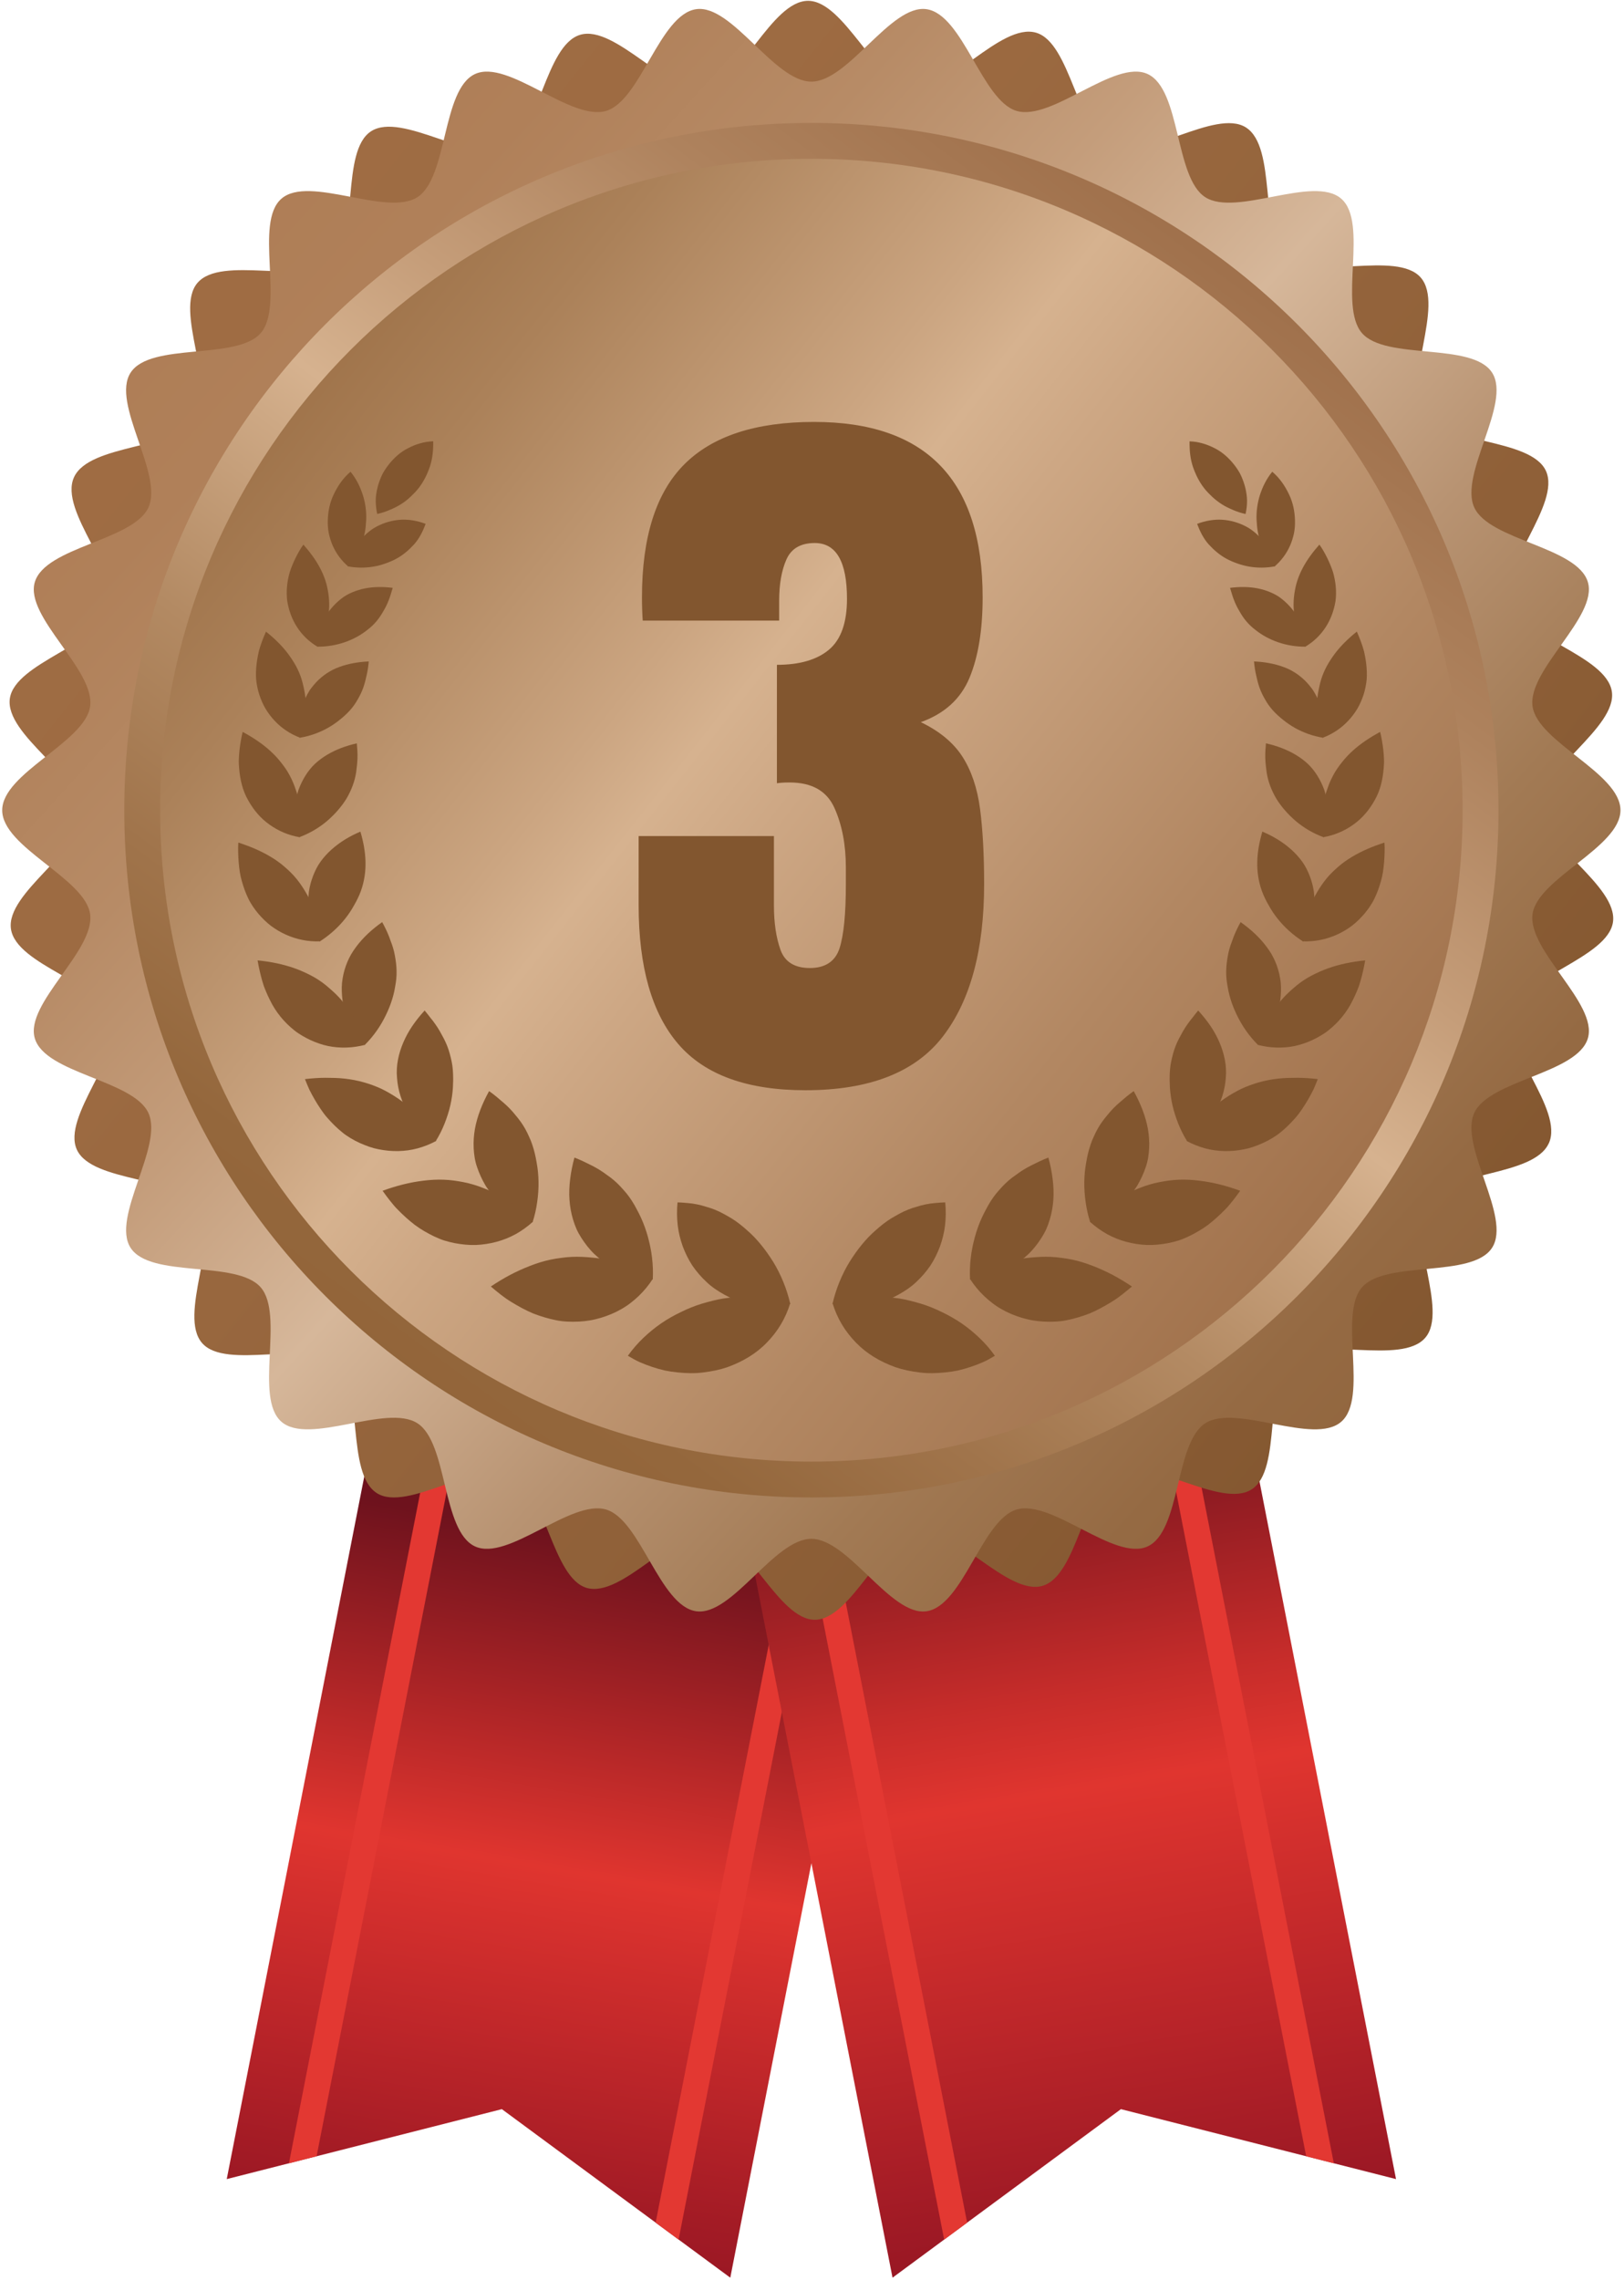 <svg width="317" height="445" viewBox="0 0 317 445" fill="none" xmlns="http://www.w3.org/2000/svg">
<path d="M142.55 444.49L97.96 411.6L44.26 425.25L89.62 193.56L187.9 212.8L142.55 444.49Z" fill="url(#paint0_linear_21_795)"/>
<path d="M105.669 196.71L61.799 420.79L56.399 422.17L100.729 195.74L105.669 196.71Z" fill="#E33832"/>
<path d="M176.79 210.63L132.459 437.06L127.979 433.75L171.849 209.66L176.79 210.63Z" fill="#E33832"/>
<path d="M174.219 444.49L218.799 411.6L272.499 425.25L227.149 193.56L128.859 212.8L174.219 444.49Z" fill="url(#paint1_linear_21_795)"/>
<path d="M211.1 196.71L254.96 420.79L260.36 422.17L216.03 195.74L211.1 196.71Z" fill="#E33832"/>
<path d="M139.979 210.63L184.3 437.06L188.78 433.75L144.91 209.66L139.979 210.63Z" fill="#E33832"/>
<path d="M302.319 223.11C299.339 229.72 282.129 228.56 278.349 234.51C274.479 240.61 282.819 255.69 278.209 261.06C273.519 266.52 257.339 260.55 251.989 265.22C246.579 269.94 250.309 286.77 244.339 290.64C238.329 294.53 224.489 284.24 218.009 287.23C211.519 290.22 210.369 307.43 203.519 309.47C196.689 311.51 186.289 297.76 179.209 298.82C172.169 299.87 166.229 316.06 159.059 316.1C151.959 316.13 145.869 300.01 138.749 299.02C131.739 298.04 121.469 311.89 114.529 309.88C107.759 307.91 106.479 290.73 99.869 287.75C93.259 284.77 79.519 295.17 73.569 291.39C67.469 287.52 71.059 270.65 65.699 266.04C60.239 261.35 44.119 267.45 39.449 262.1C34.729 256.69 42.949 241.53 39.079 235.56C35.189 229.55 17.999 230.85 15.009 224.37C12.019 217.88 24.159 205.64 22.109 198.79C20.069 191.96 3.199 188.38 2.139 181.3C1.089 174.26 16.179 165.93 16.139 158.75C16.109 151.65 0.929 143.46 1.919 136.33C2.899 129.32 19.729 125.61 21.739 118.67C23.709 111.9 11.449 99.76 14.439 93.15C17.429 86.54 34.629 87.7 38.409 81.75C42.279 75.65 33.94 60.57 38.55 55.2C43.239 49.74 59.419 55.71 64.769 51.04C70.179 46.32 66.45 29.49 72.43 25.62C78.439 21.73 92.279 32.02 98.759 29.03C105.249 26.04 106.399 8.83 113.249 6.79C120.079 4.75 130.479 18.5 137.559 17.44C144.599 16.39 150.539 0.2 157.709 0.16C164.809 0.13 170.899 16.25 178.019 17.24C185.029 18.22 195.299 4.37 202.239 6.38C209.009 8.35 210.289 25.53 216.899 28.51C223.509 31.49 237.249 21.09 243.199 24.87C249.299 28.74 245.709 45.61 251.069 50.22C256.529 54.91 272.649 48.81 277.319 54.16C282.039 59.57 273.819 74.73 277.689 80.7C281.579 86.71 298.769 85.41 301.759 91.89C304.749 98.38 292.609 110.62 294.659 117.47C296.699 124.3 313.569 127.88 314.629 134.96C315.679 142 300.589 150.33 300.629 157.51C300.659 164.61 315.839 172.8 314.849 179.93C313.869 186.94 297.039 190.65 295.029 197.59C293.059 204.36 305.319 216.5 302.329 223.11H302.319Z" fill="url(#paint2_linear_21_795)"/>
<path d="M316.31 158.11C316.31 165.36 300.15 171.38 299.15 178.36C298.13 185.51 311.94 195.82 309.95 202.61C307.93 209.52 290.72 210.74 287.77 217.19C284.78 223.72 295.11 237.52 291.25 243.5C287.37 249.52 270.53 245.84 265.85 251.23C261.17 256.63 267.2 272.78 261.8 277.46C256.41 282.13 241.28 273.88 235.26 277.75C229.28 281.6 230.53 298.8 224 301.79C217.55 304.74 205.36 292.56 198.45 294.58C191.66 296.57 187.99 313.42 180.84 314.44C173.86 315.43 165.62 300.3 158.37 300.3C151.12 300.3 142.88 315.43 135.9 314.44C128.75 313.42 125.08 296.57 118.29 294.58C111.38 292.56 99.2 304.74 92.74 301.79C86.21 298.8 87.47 281.6 81.48 277.75C75.46 273.87 60.33 282.13 54.94 277.46C49.54 272.78 55.57 256.62 50.89 251.23C46.22 245.84 29.37 249.53 25.49 243.51C21.64 237.53 31.96 223.72 28.97 217.2C26.02 210.75 8.81 209.53 6.79 202.62C4.8 195.83 18.61 185.52 17.59 178.37C16.6 171.39 0.43 165.37 0.43 158.12C0.43 150.87 16.59 144.84 17.59 137.87C18.61 130.72 4.8 120.41 6.79 113.62C8.81 106.71 26.02 105.49 28.97 99.04C31.96 92.51 21.63 78.71 25.49 72.73C29.37 66.71 46.21 70.39 50.89 65C55.57 59.6 49.54 43.45 54.94 38.77C60.33 34.1 75.46 42.35 81.48 38.48C87.46 34.63 86.21 17.43 92.74 14.44C99.19 11.49 111.38 23.67 118.29 21.65C125.08 19.66 128.75 2.81 135.9 1.79C142.88 0.8 151.12 15.93 158.37 15.93C165.62 15.93 173.86 0.8 180.84 1.79C187.99 2.81 191.66 19.66 198.45 21.65C205.36 23.67 217.54 11.49 224 14.44C230.53 17.43 229.27 34.63 235.26 38.48C241.28 42.36 256.41 34.1 261.8 38.77C267.2 43.45 261.17 59.61 265.85 65C270.52 70.39 287.37 66.7 291.25 72.72C295.1 78.7 284.78 92.51 287.77 99.03C290.72 105.49 307.93 106.7 309.95 113.61C311.94 120.4 298.13 130.71 299.15 137.86C300.14 144.84 316.31 150.86 316.31 158.11Z" fill="url(#paint3_linear_21_795)"/>
<path d="M158.38 292.23C232.452 292.23 292.5 232.182 292.5 158.11C292.5 84.037 232.452 23.99 158.38 23.99C84.307 23.99 24.26 84.037 24.26 158.11C24.26 232.182 84.307 292.23 158.38 292.23Z" fill="url(#paint4_linear_21_795)"/>
<path d="M158.38 285.23C228.586 285.23 285.5 228.316 285.5 158.11C285.5 87.903 228.586 30.99 158.38 30.99C88.173 30.99 31.26 87.903 31.26 158.11C31.26 228.316 88.173 285.23 158.38 285.23Z" fill="url(#paint5_linear_21_795)"/>
<path d="M162.5 254.33C162.87 254.22 163.24 254.13 163.6 254.02C163.97 253.91 164.33 253.82 164.7 253.73C165.43 253.56 166.16 253.42 166.89 253.32C168.35 253.16 169.8 252.99 171.24 253.03C171.96 253.03 172.68 253.1 173.4 253.16C174.11 253.21 174.83 253.29 175.54 253.4C176.96 253.62 178.38 254.02 179.75 254.41C181.13 254.83 182.5 255.38 183.83 256.04C185.15 256.67 186.44 257.39 187.68 258.24C188.91 259.08 190.1 260.06 191.2 261.11C192.29 262.15 193.3 263.31 194.2 264.58C193.82 264.81 193.44 265.03 193.05 265.24C192.66 265.45 192.27 265.66 191.87 265.83C191.07 266.18 190.26 266.49 189.44 266.76C188.62 267.03 187.79 267.27 186.96 267.46C186.12 267.63 185.28 267.75 184.44 267.83C182.76 268 181.11 268.05 179.48 267.83C177.85 267.63 176.29 267.32 174.79 266.81C171.8 265.73 169.17 264.18 167.07 262C164.97 259.85 163.42 257.31 162.51 254.32L162.5 254.33Z" fill="#82562F"/>
<path d="M162.51 254.45C162.89 254.54 163.26 254.63 163.64 254.68C164.02 254.73 164.39 254.78 164.77 254.81C165.52 254.88 166.28 254.9 167.03 254.89C168.53 254.9 169.99 254.61 171.4 254.25C172.1 254.06 172.8 253.85 173.47 253.58C174.14 253.29 174.79 252.98 175.41 252.63C176.66 251.93 177.83 251.16 178.86 250.17C179.89 249.21 180.81 248.15 181.59 247.01C182.36 245.84 182.99 244.56 183.48 243.25C183.96 241.92 184.3 240.56 184.47 239.12C184.64 237.66 184.65 236.17 184.51 234.65C184.18 234.65 183.86 234.67 183.54 234.69C183.22 234.71 182.91 234.75 182.58 234.77C181.94 234.82 181.32 234.9 180.71 235.03C180.1 235.15 179.51 235.31 178.93 235.5C178.34 235.66 177.76 235.85 177.2 236.08C176.07 236.53 175 237.16 173.94 237.78C172.89 238.43 171.89 239.23 170.93 240.09C169 241.75 167.27 243.94 165.81 246.29C164.35 248.68 163.18 251.49 162.5 254.46L162.51 254.45Z" fill="#82562F"/>
<path d="M189.319 249.57C191.789 248 194.349 246.84 197.019 246.17C198.339 245.79 199.689 245.55 201.059 245.43C201.409 245.4 201.739 245.37 202.079 245.34C202.419 245.31 202.759 245.29 203.099 245.28C203.779 245.25 204.469 245.25 205.169 245.28C205.859 245.31 206.559 245.38 207.239 245.48C207.909 245.56 208.589 245.67 209.259 245.81C210.599 246.09 211.929 246.5 213.259 247.02C213.929 247.28 214.579 247.55 215.219 247.84C215.869 248.13 216.509 248.45 217.149 248.78C218.429 249.46 219.699 250.22 220.949 251.06C220.309 251.61 219.659 252.14 219.009 252.65C218.679 252.9 218.349 253.15 218.009 253.39C217.679 253.63 217.319 253.84 216.979 254.06C215.589 254.92 214.169 255.69 212.719 256.31C211.249 256.88 209.759 257.33 208.269 257.63C207.529 257.79 206.769 257.87 206.019 257.91C205.269 257.95 204.519 257.95 203.769 257.91C203.029 257.87 202.289 257.79 201.569 257.67C200.849 257.55 200.129 257.36 199.429 257.16C198.039 256.74 196.709 256.18 195.489 255.48C195.179 255.31 194.879 255.12 194.589 254.93C194.289 254.74 193.999 254.52 193.719 254.31C193.149 253.88 192.609 253.41 192.089 252.92C191.059 251.93 190.139 250.82 189.339 249.58L189.319 249.57Z" fill="#82562F"/>
<path d="M189.349 249.67C192.299 249.55 195.059 248.62 197.469 247.24C198.649 246.51 199.749 245.67 200.739 244.74C200.989 244.51 201.219 244.26 201.449 244.01C201.679 243.75 201.889 243.49 202.109 243.23C202.529 242.7 202.92 242.15 203.28 241.59C203.64 241.03 203.959 240.46 204.229 239.86C204.499 239.25 204.72 238.63 204.91 238C205.29 236.74 205.519 235.44 205.609 234.13C205.659 233.48 205.67 232.8 205.64 232.11C205.61 231.43 205.559 230.74 205.469 230.05C205.299 228.67 205.02 227.28 204.64 225.9C204.05 226.13 203.48 226.37 202.93 226.63C202.38 226.9 201.84 227.17 201.3 227.43C200.23 227.96 199.23 228.59 198.3 229.29C197.34 229.94 196.46 230.69 195.66 231.55C195.26 231.99 194.869 232.41 194.489 232.87C194.119 233.33 193.76 233.82 193.43 234.34C193.1 234.86 192.779 235.4 192.489 235.97C192.189 236.53 191.9 237.08 191.64 237.66C191.11 238.82 190.66 240.07 190.3 241.37C190.21 241.7 190.13 242.03 190.05 242.36C189.97 242.69 189.889 243.02 189.829 243.35C189.689 244.02 189.579 244.7 189.499 245.39C189.329 246.78 189.269 248.21 189.349 249.68V249.67Z" fill="#82562F"/>
<path d="M212.74 238.44C212.98 238.18 213.21 237.94 213.46 237.7L213.83 237.35L214.19 236.99C214.68 236.51 215.18 236.07 215.7 235.65C216.22 235.23 216.76 234.85 217.31 234.49C217.87 234.14 218.4 233.76 218.97 233.44C219.53 233.11 220.11 232.82 220.71 232.55C221.01 232.41 221.31 232.29 221.61 232.17C221.92 232.05 222.22 231.93 222.52 231.81C223.72 231.33 224.97 230.96 226.27 230.7C227.58 230.45 228.83 230.26 230.14 230.22C231.44 230.17 232.76 230.24 234.1 230.41C236.74 230.72 239.41 231.4 242.08 232.38C241.62 233.03 241.15 233.66 240.67 234.27C240.18 234.88 239.7 235.49 239.15 236.03C238.08 237.13 236.95 238.15 235.78 239.05C234.59 239.93 233.31 240.66 232.03 241.28C231.38 241.58 230.74 241.86 230.06 242.08C229.38 242.29 228.69 242.46 228 242.6C226.61 242.86 225.23 243 223.87 242.96C222.49 242.9 221.13 242.69 219.84 242.34C218.54 241.99 217.3 241.5 216.12 240.85C214.93 240.19 213.81 239.38 212.77 238.45L212.74 238.44Z" fill="#82562F"/>
<path d="M212.8 238.53C213.13 238.43 213.46 238.31 213.79 238.19L214.27 238L214.73 237.78C215.34 237.48 215.94 237.15 216.51 236.8C217.08 236.44 217.64 236.06 218.17 235.66C218.7 235.26 219.17 234.78 219.64 234.32C220.1 233.85 220.53 233.35 220.94 232.84C221.14 232.59 221.34 232.33 221.53 232.06C221.72 231.8 221.9 231.53 222.06 231.25C222.71 230.13 223.25 228.95 223.65 227.75C224.07 226.57 224.25 225.29 224.31 224.05C224.37 222.8 224.28 221.55 224.07 220.32C223.62 217.82 222.62 215.32 221.3 212.93C220.81 213.28 220.33 213.64 219.88 214.01C219.42 214.38 219 214.78 218.55 215.14C217.67 215.89 216.88 216.7 216.18 217.58C215.46 218.43 214.8 219.31 214.25 220.3C213.97 220.79 213.73 221.31 213.5 221.82C213.26 222.33 213.04 222.86 212.86 223.42C212.48 224.53 212.21 225.72 212.01 226.93C211.79 228.12 211.67 229.36 211.65 230.64C211.63 231.92 211.72 233.24 211.91 234.56C212.09 235.87 212.38 237.19 212.81 238.52L212.8 238.53Z" fill="#82562F"/>
<path d="M231.62 222.64C234.09 217.98 237.87 214.67 242.31 212.48C244.59 211.44 246.92 210.78 249.44 210.5C250.07 210.43 250.71 210.38 251.35 210.36C252 210.34 252.65 210.33 253.29 210.33C254.58 210.34 255.9 210.43 257.23 210.59C256.96 211.29 256.67 211.97 256.37 212.65C256.04 213.31 255.69 213.95 255.33 214.58C254.96 215.21 254.58 215.82 254.18 216.41C253.78 217 253.37 217.57 252.9 218.1C251.98 219.16 251 220.13 249.96 220.97C249.45 221.4 248.88 221.77 248.31 222.12C247.74 222.46 247.15 222.78 246.54 223.05C245.94 223.33 245.32 223.57 244.71 223.78C244.4 223.88 244.09 223.98 243.78 224.07C243.46 224.15 243.14 224.22 242.82 224.29C241.54 224.54 240.26 224.66 238.99 224.63C237.72 224.6 236.48 224.44 235.23 224.1C233.99 223.76 232.77 223.28 231.61 222.65L231.62 222.64Z" fill="#82562F"/>
<path d="M231.7 222.7C236.18 219.9 238.951 215.18 239.271 210.35C239.501 207.97 238.961 205.59 238.031 203.4C237.791 202.85 237.53 202.31 237.24 201.78C236.95 201.25 236.631 200.73 236.271 200.2C235.561 199.16 234.76 198.16 233.88 197.2C233.51 197.64 233.161 198.08 232.821 198.53C232.471 198.97 232.121 199.4 231.811 199.85C231.491 200.3 231.2 200.76 230.93 201.22C230.66 201.69 230.42 202.17 230.16 202.63C229.67 203.57 229.27 204.55 228.99 205.59C228.86 206.11 228.711 206.62 228.611 207.15C228.501 207.68 228.42 208.22 228.38 208.78C228.33 209.34 228.311 209.91 228.311 210.48C228.311 210.77 228.311 211.06 228.331 211.35C228.331 211.63 228.341 211.92 228.361 212.21C228.431 213.36 228.601 214.54 228.871 215.72C229.141 216.9 229.53 218.11 229.99 219.27C230.45 220.43 231.02 221.59 231.72 222.7H231.7Z" fill="#82562F"/>
<path d="M245.5 203.89C245.66 203.29 245.84 202.7 246.05 202.13C246.26 201.56 246.5 201.01 246.73 200.46C247.2 199.36 247.77 198.34 248.44 197.38C248.78 196.9 249.11 196.42 249.46 195.97C249.81 195.51 250.19 195.07 250.58 194.64C251.37 193.79 252.27 193.01 253.15 192.27C254.05 191.54 255.03 190.9 256.06 190.36C256.58 190.09 257.11 189.84 257.65 189.6C258.18 189.36 258.72 189.15 259.28 188.95C261.51 188.16 263.94 187.67 266.48 187.42C266.24 188.8 265.94 190.15 265.56 191.46C265.46 191.79 265.37 192.11 265.26 192.43C265.14 192.75 265.02 193.06 264.89 193.37C264.63 193.99 264.36 194.59 264.06 195.18C262.92 197.54 261.25 199.53 259.31 201.07C258.83 201.46 258.31 201.8 257.77 202.12C257.24 202.44 256.69 202.72 256.14 202.98C255.03 203.49 253.89 203.88 252.73 204.13C250.37 204.61 247.9 204.53 245.5 203.9V203.89Z" fill="#82562F"/>
<path d="M245.58 203.94C246.02 203.5 246.43 203.03 246.81 202.55C247.19 202.07 247.56 201.58 247.85 201.05C248.46 200.01 248.95 198.92 249.33 197.8C249.53 197.25 249.66 196.67 249.76 196.1C249.87 195.53 249.94 194.95 249.99 194.37C250.08 193.22 250.09 192.09 249.88 190.94C249.7 189.81 249.38 188.73 248.95 187.71C248.73 187.2 248.49 186.7 248.21 186.22C247.92 185.73 247.6 185.26 247.26 184.8C245.9 182.96 244.15 181.35 242.16 179.95C241.63 180.91 241.17 181.87 240.79 182.84C240.7 183.08 240.61 183.33 240.53 183.57C240.43 183.81 240.34 184.05 240.26 184.29C240.09 184.77 239.95 185.26 239.83 185.75C239.4 187.74 239.17 189.71 239.51 191.83C239.6 192.36 239.68 192.88 239.79 193.41C239.9 193.93 240.04 194.46 240.2 194.98C240.52 196.03 240.94 197.08 241.45 198.12C242.44 200.17 243.78 202.15 245.55 203.91L245.58 203.94Z" fill="#82562F"/>
<path d="M254.29 183.71C254.34 182.54 254.44 181.4 254.68 180.3C254.8 179.75 254.94 179.21 255.11 178.69C255.27 178.16 255.43 177.63 255.62 177.12C256.01 176.09 256.49 175.11 257.06 174.17C257.61 173.23 258.21 172.32 258.91 171.47C259.6 170.62 260.41 169.85 261.23 169.14C262.05 168.43 262.94 167.79 263.9 167.22C264.86 166.64 265.87 166.13 266.94 165.66C267.47 165.43 268.02 165.21 268.57 165.01C269.11 164.81 269.67 164.61 270.23 164.43C270.25 164.76 270.28 165.08 270.28 165.41C270.28 165.73 270.28 166.06 270.27 166.38C270.25 167.02 270.22 167.66 270.17 168.29C270.06 169.55 269.9 170.79 269.55 171.97C269.22 173.15 268.81 174.28 268.29 175.35C268.16 175.62 268.03 175.88 267.88 176.13C267.73 176.38 267.57 176.63 267.41 176.88C267.08 177.37 266.73 177.84 266.35 178.29C265.59 179.18 264.77 179.99 263.87 180.68C262.94 181.37 261.96 181.95 260.93 182.41C258.86 183.33 256.65 183.79 254.29 183.7V183.71Z" fill="#82562F"/>
<path d="M254.37 183.73C255 182.74 255.45 181.68 255.82 180.61C256 180.07 256.16 179.53 256.29 178.99C256.41 178.44 256.47 177.89 256.52 177.34C256.61 176.24 256.59 175.13 256.47 174.06C256.32 172.98 256.03 171.93 255.65 170.93C255.26 169.93 254.8 169 254.18 168.14C253.55 167.28 252.84 166.5 252.04 165.78C251.24 165.07 250.37 164.42 249.43 163.84C248.96 163.55 248.48 163.28 247.98 163.02C247.47 162.76 246.95 162.52 246.41 162.29C245.23 166.28 244.97 170.1 246.31 173.86C246.65 174.8 247.1 175.73 247.63 176.64C248.12 177.54 248.7 178.42 249.37 179.26C250.7 180.94 252.41 182.5 254.37 183.74V183.73Z" fill="#82562F"/>
<path d="M258.28 163.38C257.86 161.22 257.96 159.11 258.25 157.08C258.42 156.07 258.68 155.07 259.04 154.11C259.35 153.14 259.75 152.2 260.24 151.29C260.72 150.38 261.32 149.53 261.96 148.74C262.58 147.94 263.29 147.2 264.06 146.5C265.6 145.1 267.44 143.89 269.4 142.83C269.69 144.01 269.88 145.19 270.02 146.37C270.08 146.96 270.13 147.54 270.15 148.12C270.19 148.7 270.14 149.27 270.1 149.84C269.92 152.11 269.43 154.26 268.33 156.17C267.27 158.08 265.89 159.71 264.14 160.94C262.42 162.17 260.45 163.01 258.29 163.38H258.28Z" fill="#82562F"/>
<path d="M258.36 163.39C259.07 161.33 259.4 159.18 259.12 157.11C259 156.08 258.79 155.07 258.48 154.11C258.12 153.15 257.68 152.23 257.15 151.38C256.62 150.53 256.01 149.76 255.3 149.08C254.57 148.4 253.77 147.81 252.9 147.29C251.17 146.26 249.22 145.54 247.11 145.06C247.02 146.04 246.95 147 246.98 147.94C247.01 148.88 247.12 149.8 247.24 150.7C247.51 152.5 248.17 154.21 249.11 155.82C250.09 157.43 251.43 158.94 252.93 160.23C254.47 161.53 256.3 162.63 258.37 163.39H258.36Z" fill="#82562F"/>
<path d="M258.21 143.98C257.83 143.03 257.55 142.07 257.37 141.1C257.28 140.62 257.22 140.14 257.18 139.65C257.15 139.17 257.09 138.69 257.08 138.21C257.05 137.25 257.11 136.3 257.26 135.35C257.33 134.88 257.45 134.4 257.54 133.94C257.64 133.48 257.76 133.02 257.9 132.56C258.18 131.65 258.56 130.77 259.02 129.93C259.25 129.51 259.5 129.1 259.77 128.69C260.04 128.29 260.3 127.9 260.6 127.51C261.77 125.97 263.22 124.56 264.85 123.26C265.31 124.29 265.71 125.33 266.04 126.37C266.21 126.89 266.33 127.42 266.43 127.95C266.53 128.48 266.62 129 266.68 129.53C266.8 130.58 266.85 131.61 266.77 132.63C266.66 133.65 266.46 134.65 266.15 135.61C265.83 136.57 265.44 137.48 264.93 138.34C264.41 139.19 263.81 139.99 263.13 140.7C261.78 142.13 260.12 143.24 258.22 143.96L258.21 143.98Z" fill="#82562F"/>
<path d="M258.28 143.97C258.42 142.96 258.46 141.95 258.4 140.97C258.37 140.48 258.31 139.99 258.24 139.5C258.17 139.02 258.02 138.55 257.88 138.09C257.59 137.17 257.2 136.28 256.75 135.46C256.51 135.05 256.29 134.64 255.99 134.27C255.7 133.89 255.4 133.53 255.08 133.18C254.44 132.49 253.73 131.9 252.97 131.39C252.59 131.14 252.19 130.91 251.79 130.7C251.38 130.49 250.94 130.31 250.5 130.15C248.73 129.5 246.79 129.17 244.78 129.08C244.86 130 244.99 130.89 245.19 131.75C245.3 132.18 245.38 132.61 245.49 133.02C245.6 133.44 245.73 133.85 245.87 134.25C246.16 135.05 246.54 135.82 246.97 136.55C247.38 137.29 247.88 137.99 248.47 138.64C249.06 139.3 249.74 139.91 250.46 140.48C251.16 141.05 251.92 141.57 252.74 142.04C254.38 142.96 256.26 143.65 258.29 143.98L258.28 143.97Z" fill="#82562F"/>
<path d="M254.779 126.21C254.539 125.8 254.319 125.39 254.129 124.97C253.919 124.56 253.719 124.14 253.559 123.72C253.219 122.88 252.979 122.01 252.819 121.13C252.679 120.25 252.539 119.38 252.509 118.5C252.479 117.62 252.529 116.73 252.659 115.84C252.799 114.95 252.969 114.11 253.249 113.27C253.519 112.44 253.879 111.62 254.299 110.82C255.149 109.22 256.279 107.7 257.539 106.28C258.159 107.12 258.64 108.03 259.09 108.93C259.53 109.84 259.909 110.75 260.209 111.68C260.739 113.55 260.929 115.46 260.689 117.29C260.089 121.03 258.089 124.25 254.779 126.21Z" fill="#82562F"/>
<path d="M254.85 126.19C254.85 125.71 254.82 125.24 254.77 124.78C254.7 124.32 254.599 123.87 254.479 123.43C254.249 122.54 253.92 121.69 253.53 120.89C253.15 120.08 252.62 119.35 252.06 118.68C251.49 118.01 250.859 117.39 250.179 116.86C249.519 116.32 248.739 115.9 247.949 115.57C247.159 115.23 246.329 114.99 245.479 114.82C243.779 114.49 241.98 114.48 240.1 114.72C240.36 115.53 240.569 116.36 240.879 117.12C241.179 117.89 241.529 118.62 241.949 119.3C242.719 120.69 243.71 121.92 245.05 122.92C247.58 124.96 251.11 126.24 254.85 126.2V126.19Z" fill="#82562F"/>
<path d="M248.8 110.54C248.22 109.88 247.72 109.19 247.29 108.47C246.87 107.75 246.54 106.99 246.22 106.23C245.92 105.47 245.69 104.68 245.54 103.88C245.38 103.08 245.33 102.25 245.28 101.44C245.21 99.82 245.44 98.16 245.95 96.55C246.22 95.74 246.53 94.96 246.92 94.22C247.31 93.47 247.78 92.74 248.34 92.06C249.8 93.29 250.84 94.85 251.61 96.47C252.4 98.08 252.73 99.86 252.78 101.56C252.8 102.42 252.74 103.26 252.58 104.08C252.4 104.91 252.15 105.72 251.81 106.49C251.13 108.03 250.12 109.4 248.8 110.54Z" fill="#82562F"/>
<path d="M248.86 110.51C248.68 109.66 248.42 108.84 248.09 108.06C247.76 107.28 247.36 106.55 246.84 105.9C246.34 105.24 245.78 104.64 245.17 104.11C244.56 103.58 243.93 103.1 243.19 102.73C241.75 101.98 240.19 101.53 238.59 101.43C237.8 101.37 236.97 101.43 236.14 101.56C235.31 101.7 234.49 101.92 233.68 102.23C234.23 103.72 234.92 105.1 235.92 106.22C236.94 107.33 238.05 108.31 239.41 109.04C240.08 109.41 240.81 109.71 241.55 109.97C242.28 110.23 243.05 110.44 243.84 110.57C245.43 110.84 247.13 110.85 248.86 110.52V110.51Z" fill="#82562F"/>
<path d="M232.2 86.13C232.64 86.15 233.08 86.18 233.51 86.25C233.93 86.32 234.34 86.42 234.75 86.53C235.56 86.76 236.35 87.08 237.1 87.47C238.62 88.23 239.88 89.39 240.92 90.71C241.18 91.04 241.42 91.38 241.65 91.74C241.76 91.92 241.87 92.1 241.98 92.28C242.08 92.47 242.17 92.66 242.26 92.85C242.61 93.62 242.89 94.42 243.09 95.23C243.28 96.05 243.41 96.88 243.42 97.73C243.42 98.59 243.32 99.45 243.13 100.31C242.28 100.12 241.47 99.86 240.71 99.53C239.94 99.21 239.19 98.85 238.52 98.42C237.84 97.99 237.21 97.5 236.64 96.97C236.5 96.84 236.36 96.7 236.22 96.56C236.08 96.42 235.94 96.29 235.8 96.14C235.53 95.86 235.27 95.56 235.03 95.25C234.07 94.02 233.37 92.58 232.85 91.08C232.6 90.32 232.42 89.52 232.32 88.69C232.27 88.27 232.23 87.85 232.22 87.42C232.2 86.99 232.19 86.57 232.2 86.14V86.13Z" fill="#82562F"/>
<path d="M154.249 254.45C153.869 254.54 153.499 254.63 153.119 254.68C152.739 254.73 152.369 254.78 151.989 254.81C151.239 254.88 150.479 254.9 149.729 254.89C148.229 254.9 146.769 254.61 145.359 254.25C144.659 254.06 143.959 253.85 143.289 253.58C142.619 253.29 141.969 252.98 141.349 252.63C140.099 251.93 138.929 251.16 137.899 250.17C136.869 249.21 135.949 248.15 135.169 247.01C134.399 245.84 133.769 244.56 133.279 243.25C132.799 241.92 132.459 240.56 132.289 239.12C132.119 237.66 132.109 236.17 132.249 234.65C132.579 234.65 132.899 234.67 133.219 234.69C133.539 234.71 133.849 234.75 134.179 234.77C134.819 234.82 135.439 234.9 136.049 235.03C136.659 235.15 137.249 235.31 137.829 235.5C138.419 235.66 138.999 235.85 139.559 236.08C140.689 236.53 141.759 237.16 142.819 237.78C143.869 238.43 144.869 239.23 145.829 240.09C147.759 241.75 149.489 243.94 150.949 246.29C152.409 248.68 153.579 251.49 154.259 254.46L154.249 254.45Z" fill="#82562F"/>
<path d="M154.26 254.33C153.89 254.22 153.52 254.13 153.16 254.02C152.79 253.91 152.43 253.82 152.06 253.73C151.33 253.56 150.6 253.42 149.87 253.32C148.41 253.16 146.96 252.99 145.52 253.03C144.8 253.03 144.079 253.1 143.359 253.16C142.649 253.21 141.929 253.29 141.219 253.4C139.799 253.62 138.38 254.02 137.01 254.41C135.63 254.83 134.26 255.38 132.93 256.04C131.61 256.67 130.319 257.39 129.079 258.24C127.849 259.08 126.66 260.06 125.56 261.11C124.47 262.15 123.46 263.31 122.56 264.58C122.94 264.81 123.319 265.03 123.709 265.24C124.099 265.45 124.49 265.66 124.89 265.83C125.69 266.18 126.499 266.49 127.319 266.76C128.139 267.03 128.97 267.27 129.8 267.46C130.64 267.63 131.479 267.75 132.319 267.83C133.999 268 135.65 268.05 137.28 267.83C138.91 267.63 140.469 267.32 141.969 266.81C144.959 265.73 147.589 264.18 149.689 262C151.789 259.85 153.34 257.31 154.25 254.32L154.26 254.33Z" fill="#82562F"/>
<path d="M127.409 249.67C124.459 249.55 121.699 248.62 119.299 247.24C118.119 246.51 117.019 245.67 116.029 244.74C115.779 244.51 115.549 244.26 115.319 244.01C115.089 243.75 114.879 243.49 114.659 243.23C114.239 242.7 113.849 242.15 113.489 241.59C113.129 241.03 112.809 240.46 112.539 239.86C112.269 239.25 112.049 238.63 111.859 238C111.479 236.74 111.249 235.44 111.159 234.13C111.109 233.48 111.099 232.8 111.129 232.11C111.159 231.43 111.209 230.74 111.299 230.05C111.469 228.67 111.749 227.28 112.129 225.9C112.719 226.13 113.289 226.37 113.839 226.63C114.389 226.9 114.929 227.17 115.469 227.43C116.539 227.96 117.539 228.59 118.469 229.29C119.429 229.94 120.309 230.69 121.109 231.55C121.509 231.99 121.899 232.41 122.279 232.87C122.649 233.33 123.009 233.82 123.339 234.34C123.669 234.86 123.989 235.4 124.279 235.97C124.579 236.53 124.869 237.08 125.129 237.66C125.659 238.82 126.109 240.07 126.469 241.37C126.559 241.7 126.639 242.03 126.719 242.36C126.799 242.69 126.879 243.02 126.939 243.35C127.079 244.02 127.189 244.7 127.269 245.39C127.439 246.78 127.499 248.21 127.419 249.68L127.409 249.67Z" fill="#82562F"/>
<path d="M127.439 249.57C124.969 248 122.41 246.84 119.74 246.17C118.42 245.79 117.069 245.55 115.699 245.43C115.349 245.4 115.02 245.37 114.68 245.34C114.34 245.31 114 245.29 113.66 245.28C112.98 245.25 112.289 245.25 111.589 245.28C110.899 245.31 110.2 245.38 109.52 245.48C108.85 245.56 108.17 245.67 107.5 245.81C106.16 246.09 104.83 246.5 103.5 247.02C102.83 247.28 102.18 247.55 101.54 247.84C100.89 248.13 100.249 248.45 99.609 248.78C98.329 249.46 97.06 250.22 95.81 251.06C96.45 251.61 97.1 252.14 97.749 252.65C98.079 252.9 98.409 253.15 98.749 253.39C99.079 253.63 99.439 253.84 99.779 254.06C101.17 254.92 102.59 255.69 104.04 256.31C105.51 256.88 107 257.33 108.49 257.63C109.23 257.79 109.99 257.87 110.74 257.91C111.49 257.95 112.24 257.95 112.99 257.91C113.73 257.87 114.469 257.79 115.189 257.67C115.909 257.55 116.629 257.36 117.329 257.16C118.719 256.74 120.05 256.18 121.27 255.48C121.58 255.31 121.88 255.12 122.17 254.93C122.47 254.74 122.76 254.52 123.04 254.31C123.61 253.88 124.15 253.41 124.67 252.92C125.7 251.93 126.62 250.82 127.42 249.58L127.439 249.57Z" fill="#82562F"/>
<path d="M103.97 238.53C103.64 238.43 103.31 238.31 102.98 238.19L102.5 238L102.04 237.78C101.43 237.48 100.83 237.15 100.26 236.8C99.69 236.44 99.13 236.06 98.6 235.66C98.07 235.26 97.6 234.78 97.13 234.32C96.67 233.85 96.24 233.35 95.83 232.84C95.63 232.59 95.43 232.33 95.24 232.06C95.05 231.8 94.87 231.53 94.71 231.25C94.06 230.13 93.52 228.95 93.12 227.75C92.7 226.57 92.52 225.29 92.46 224.05C92.4 222.8 92.49 221.55 92.7 220.32C93.15 217.82 94.15 215.32 95.47 212.93C95.96 213.28 96.44 213.64 96.89 214.01C97.35 214.38 97.77 214.78 98.22 215.14C99.1 215.89 99.89 216.7 100.59 217.58C101.31 218.43 101.97 219.31 102.52 220.3C102.8 220.79 103.04 221.31 103.27 221.82C103.51 222.33 103.73 222.86 103.91 223.42C104.29 224.53 104.56 225.72 104.76 226.93C104.98 228.12 105.1 229.36 105.12 230.64C105.14 231.92 105.05 233.24 104.86 234.56C104.68 235.87 104.39 237.19 103.96 238.52L103.97 238.53Z" fill="#82562F"/>
<path d="M104.02 238.44C103.78 238.18 103.55 237.94 103.3 237.7L102.93 237.35L102.57 236.99C102.08 236.51 101.58 236.07 101.06 235.65C100.54 235.23 100 234.85 99.45 234.49C98.89 234.14 98.36 233.76 97.79 233.44C97.23 233.11 96.65 232.82 96.05 232.55C95.75 232.41 95.45 232.29 95.15 232.17C94.84 232.05 94.54 231.93 94.24 231.81C93.04 231.33 91.79 230.96 90.49 230.7C89.18 230.45 87.93 230.26 86.62 230.22C85.32 230.17 84 230.24 82.66 230.41C80.02 230.72 77.35 231.4 74.68 232.38C75.14 233.03 75.61 233.66 76.09 234.27C76.58 234.88 77.06 235.49 77.61 236.03C78.68 237.13 79.81 238.15 80.98 239.05C82.17 239.93 83.45 240.66 84.73 241.28C85.38 241.58 86.02 241.86 86.7 242.08C87.38 242.29 88.07 242.46 88.76 242.6C90.15 242.86 91.53 243 92.89 242.96C94.27 242.9 95.63 242.69 96.92 242.34C98.22 241.99 99.46 241.5 100.64 240.85C101.83 240.19 102.95 239.38 103.99 238.45L104.02 238.44Z" fill="#82562F"/>
<path d="M85.069 222.7C80.589 219.9 77.819 215.18 77.499 210.35C77.269 207.97 77.799 205.59 78.739 203.4C78.979 202.85 79.239 202.31 79.529 201.78C79.819 201.25 80.139 200.73 80.499 200.2C81.209 199.16 82.009 198.16 82.889 197.2C83.259 197.64 83.609 198.08 83.949 198.53C84.309 198.97 84.649 199.4 84.959 199.85C85.279 200.3 85.569 200.76 85.839 201.22C86.109 201.69 86.349 202.17 86.609 202.63C87.099 203.57 87.499 204.55 87.779 205.59C87.909 206.11 88.059 206.62 88.159 207.15C88.269 207.68 88.349 208.22 88.389 208.78C88.429 209.34 88.459 209.91 88.459 210.48C88.459 210.77 88.459 211.06 88.439 211.35C88.439 211.63 88.429 211.92 88.409 212.21C88.339 213.36 88.169 214.54 87.899 215.72C87.629 216.9 87.239 218.11 86.779 219.27C86.319 220.43 85.749 221.59 85.049 222.7H85.069Z" fill="#82562F"/>
<path d="M85.139 222.64C82.669 217.98 78.889 214.67 74.449 212.48C72.169 211.44 69.839 210.78 67.319 210.5C66.689 210.43 66.049 210.38 65.409 210.36C64.759 210.34 64.109 210.33 63.469 210.33C62.179 210.34 60.859 210.43 59.529 210.59C59.799 211.29 60.089 211.97 60.389 212.65C60.719 213.31 61.069 213.95 61.429 214.58C61.799 215.21 62.179 215.82 62.579 216.41C62.979 217 63.389 217.57 63.859 218.1C64.779 219.16 65.759 220.13 66.799 220.97C67.309 221.4 67.879 221.77 68.449 222.12C69.019 222.46 69.609 222.78 70.219 223.05C70.829 223.32 71.439 223.57 72.049 223.78C72.359 223.88 72.669 223.98 72.979 224.07C73.299 224.15 73.619 224.22 73.939 224.29C75.219 224.54 76.499 224.66 77.769 224.63C79.039 224.6 80.279 224.44 81.529 224.1C82.769 223.76 83.989 223.28 85.149 222.65L85.139 222.64Z" fill="#82562F"/>
<path d="M71.18 203.94C70.74 203.5 70.33 203.03 69.95 202.55C69.57 202.07 69.2 201.58 68.91 201.05C68.3 200.01 67.81 198.92 67.43 197.8C67.23 197.25 67.1 196.67 67 196.1C66.89 195.53 66.82 194.95 66.77 194.37C66.68 193.22 66.67 192.09 66.88 190.94C67.06 189.81 67.38 188.73 67.81 187.71C68.03 187.2 68.27 186.7 68.55 186.22C68.84 185.73 69.16 185.26 69.5 184.8C70.86 182.96 72.61 181.35 74.6 179.95C75.13 180.91 75.59 181.87 75.97 182.84C76.06 183.08 76.15 183.33 76.23 183.57C76.33 183.81 76.42 184.05 76.5 184.29C76.67 184.77 76.81 185.26 76.93 185.75C77.36 187.74 77.59 189.71 77.25 191.83C77.16 192.36 77.08 192.88 76.97 193.41C76.86 193.93 76.72 194.46 76.56 194.98C76.24 196.03 75.82 197.08 75.31 198.12C74.32 200.17 72.98 202.15 71.21 203.91L71.18 203.94Z" fill="#82562F"/>
<path d="M71.259 203.89C71.099 203.29 70.919 202.7 70.709 202.13C70.499 201.56 70.259 201.01 70.029 200.46C69.559 199.36 68.989 198.34 68.319 197.38C67.979 196.9 67.649 196.42 67.299 195.97C66.949 195.51 66.569 195.07 66.179 194.64C65.389 193.79 64.489 193.01 63.609 192.27C62.709 191.54 61.729 190.9 60.699 190.36C60.179 190.09 59.649 189.84 59.109 189.6C58.579 189.36 58.039 189.15 57.479 188.95C55.249 188.16 52.819 187.67 50.279 187.42C50.519 188.8 50.819 190.15 51.199 191.46C51.299 191.79 51.389 192.11 51.499 192.43C51.619 192.75 51.739 193.06 51.869 193.37C52.129 193.99 52.399 194.59 52.699 195.18C53.839 197.54 55.509 199.53 57.449 201.07C57.929 201.46 58.449 201.8 58.989 202.12C59.519 202.44 60.069 202.72 60.619 202.98C61.729 203.49 62.869 203.88 64.029 204.13C66.389 204.61 68.859 204.53 71.259 203.9V203.89Z" fill="#82562F"/>
<path d="M62.389 183.73C61.76 182.74 61.309 181.68 60.94 180.61C60.76 180.07 60.599 179.53 60.469 178.99C60.349 178.44 60.289 177.89 60.239 177.34C60.15 176.24 60.17 175.13 60.29 174.06C60.44 172.98 60.73 171.93 61.109 170.93C61.499 169.93 61.959 169 62.58 168.14C63.209 167.28 63.919 166.5 64.719 165.78C65.519 165.07 66.389 164.42 67.329 163.84C67.799 163.55 68.279 163.28 68.779 163.02C69.29 162.76 69.809 162.52 70.35 162.29C71.529 166.28 71.79 170.1 70.45 173.86C70.109 174.8 69.659 175.73 69.129 176.64C68.639 177.54 68.059 178.42 67.389 179.26C66.059 180.94 64.35 182.5 62.389 183.74V183.73Z" fill="#82562F"/>
<path d="M62.469 183.71C62.419 182.54 62.319 181.4 62.08 180.3C61.959 179.75 61.819 179.21 61.65 178.69C61.489 178.16 61.33 177.63 61.139 177.12C60.749 176.09 60.27 175.11 59.7 174.17C59.15 173.23 58.55 172.32 57.849 171.47C57.16 170.62 56.349 169.85 55.529 169.14C54.709 168.43 53.819 167.79 52.859 167.22C51.9 166.64 50.889 166.13 49.819 165.66C49.289 165.43 48.739 165.21 48.19 165.01C47.65 164.81 47.09 164.61 46.529 164.43C46.51 164.76 46.48 165.08 46.48 165.41C46.48 165.73 46.48 166.06 46.489 166.38C46.51 167.02 46.539 167.66 46.59 168.29C46.7 169.55 46.859 170.79 47.209 171.97C47.539 173.15 47.95 174.28 48.469 175.35C48.599 175.62 48.73 175.88 48.88 176.13C49.029 176.38 49.19 176.63 49.349 176.88C49.679 177.37 50.029 177.84 50.41 178.29C51.169 179.18 51.989 179.99 52.889 180.68C53.819 181.37 54.8 181.95 55.83 182.41C57.9 183.33 60.109 183.79 62.469 183.7V183.71Z" fill="#82562F"/>
<path d="M58.399 163.39C57.689 161.33 57.359 159.18 57.639 157.11C57.759 156.08 57.969 155.07 58.279 154.11C58.639 153.15 59.079 152.23 59.609 151.38C60.139 150.53 60.749 149.76 61.459 149.08C62.189 148.4 62.989 147.81 63.859 147.29C65.589 146.26 67.539 145.54 69.649 145.06C69.739 146.04 69.809 147 69.779 147.94C69.749 148.88 69.639 149.8 69.519 150.7C69.249 152.5 68.589 154.21 67.649 155.82C66.669 157.43 65.329 158.94 63.829 160.23C62.289 161.53 60.459 162.63 58.389 163.39H58.399Z" fill="#82562F"/>
<path d="M58.489 163.38C58.909 161.22 58.809 159.11 58.519 157.08C58.349 156.07 58.089 155.07 57.729 154.11C57.419 153.14 57.019 152.2 56.529 151.29C56.049 150.38 55.449 149.53 54.809 148.74C54.189 147.94 53.479 147.2 52.709 146.5C51.169 145.1 49.329 143.89 47.369 142.83C47.079 144.01 46.889 145.19 46.749 146.37C46.689 146.96 46.639 147.54 46.619 148.12C46.579 148.7 46.629 149.27 46.669 149.84C46.849 152.11 47.339 154.26 48.439 156.17C49.499 158.08 50.879 159.71 52.629 160.94C54.349 162.17 56.319 163.01 58.479 163.38H58.489Z" fill="#82562F"/>
<path d="M58.48 143.97C58.34 142.96 58.3 141.95 58.36 140.97C58.39 140.48 58.45 139.99 58.52 139.5C58.59 139.02 58.74 138.55 58.88 138.09C59.17 137.17 59.56 136.28 60.01 135.46C60.24 135.05 60.47 134.64 60.77 134.27C61.06 133.89 61.36 133.53 61.68 133.18C62.32 132.49 63.03 131.9 63.79 131.39C64.17 131.14 64.57 130.91 64.97 130.7C65.38 130.49 65.82 130.31 66.26 130.15C68.03 129.5 69.97 129.17 71.98 129.08C71.9 130 71.77 130.89 71.57 131.75C71.46 132.18 71.38 132.61 71.27 133.02C71.16 133.44 71.03 133.85 70.89 134.25C70.6 135.05 70.22 135.82 69.79 136.55C69.38 137.29 68.88 137.99 68.29 138.64C67.7 139.3 67.02 139.91 66.3 140.48C65.6 141.05 64.84 141.57 64.02 142.04C62.38 142.96 60.5 143.65 58.47 143.98L58.48 143.97Z" fill="#82562F"/>
<path d="M58.56 143.98C58.94 143.03 59.22 142.07 59.4 141.1C59.49 140.62 59.55 140.14 59.59 139.65C59.62 139.17 59.68 138.69 59.69 138.21C59.72 137.25 59.66 136.3 59.51 135.35C59.44 134.88 59.32 134.4 59.23 133.94C59.13 133.48 59.01 133.02 58.87 132.56C58.59 131.65 58.21 130.77 57.75 129.93C57.52 129.51 57.27 129.1 57 128.69C56.73 128.29 56.47 127.9 56.17 127.51C55 125.97 53.55 124.56 51.92 123.26C51.46 124.29 51.06 125.33 50.73 126.37C50.56 126.89 50.44 127.42 50.34 127.95C50.24 128.48 50.15 129 50.09 129.53C49.97 130.58 49.92 131.61 50 132.63C50.11 133.65 50.31 134.65 50.63 135.61C50.95 136.57 51.34 137.48 51.85 138.34C52.37 139.19 52.97 139.99 53.65 140.7C55 142.13 56.66 143.24 58.56 143.96V143.98Z" fill="#82562F"/>
<path d="M61.909 126.19C61.909 125.71 61.939 125.24 61.989 124.78C62.059 124.32 62.159 123.87 62.279 123.43C62.519 122.54 62.839 121.69 63.229 120.89C63.609 120.08 64.139 119.35 64.699 118.68C65.269 118.01 65.899 117.39 66.579 116.86C67.239 116.32 68.019 115.9 68.809 115.57C69.599 115.23 70.429 114.99 71.279 114.82C72.979 114.49 74.779 114.48 76.659 114.72C76.399 115.53 76.189 116.36 75.879 117.12C75.579 117.89 75.229 118.62 74.809 119.3C74.039 120.69 73.049 121.92 71.709 122.92C69.179 124.96 65.649 126.24 61.909 126.2V126.19Z" fill="#82562F"/>
<path d="M61.979 126.21C62.219 125.8 62.439 125.39 62.629 124.97C62.839 124.56 63.039 124.14 63.199 123.72C63.539 122.88 63.779 122.01 63.939 121.13C64.079 120.25 64.219 119.38 64.249 118.5C64.279 117.62 64.229 116.73 64.099 115.84C63.959 114.95 63.789 114.11 63.509 113.27C63.239 112.44 62.879 111.62 62.459 110.82C61.609 109.22 60.479 107.7 59.219 106.28C58.599 107.12 58.119 108.03 57.669 108.93C57.229 109.84 56.849 110.75 56.549 111.68C56.019 113.55 55.829 115.46 56.069 117.29C56.669 121.03 58.669 124.25 61.979 126.21Z" fill="#82562F"/>
<path d="M67.899 110.51C68.079 109.66 68.339 108.84 68.669 108.06C68.999 107.28 69.399 106.55 69.919 105.9C70.419 105.24 70.979 104.64 71.589 104.11C72.199 103.58 72.829 103.1 73.569 102.73C75.009 101.98 76.569 101.53 78.169 101.43C78.959 101.37 79.789 101.43 80.619 101.56C81.449 101.7 82.269 101.92 83.079 102.23C82.529 103.72 81.839 105.1 80.839 106.22C79.819 107.33 78.709 108.31 77.349 109.04C76.679 109.41 75.949 109.71 75.209 109.97C74.479 110.23 73.709 110.44 72.919 110.57C71.329 110.84 69.629 110.85 67.899 110.52V110.51Z" fill="#82562F"/>
<path d="M67.959 110.54C68.539 109.88 69.039 109.19 69.469 108.47C69.889 107.75 70.219 106.99 70.539 106.23C70.839 105.47 71.069 104.68 71.219 103.88C71.379 103.08 71.429 102.25 71.479 101.44C71.549 99.82 71.319 98.16 70.809 96.55C70.539 95.74 70.229 94.96 69.839 94.22C69.449 93.47 68.979 92.74 68.419 92.06C66.959 93.29 65.919 94.85 65.149 96.47C64.359 98.08 64.029 99.86 63.979 101.56C63.959 102.42 64.019 103.26 64.179 104.08C64.359 104.91 64.609 105.72 64.949 106.49C65.629 108.03 66.639 109.4 67.959 110.54Z" fill="#82562F"/>
<path d="M84.56 86.13C84.58 86.56 84.56 86.99 84.54 87.41C84.53 87.84 84.49 88.26 84.44 88.68C84.34 89.51 84.16 90.31 83.91 91.07C83.39 92.57 82.69 94.01 81.73 95.24C81.49 95.55 81.23 95.84 80.96 96.13C80.82 96.27 80.69 96.41 80.54 96.55C80.4 96.69 80.27 96.83 80.12 96.96C79.55 97.5 78.92 97.99 78.24 98.41C77.56 98.84 76.82 99.2 76.05 99.52C75.29 99.85 74.49 100.11 73.63 100.3C73.44 99.45 73.35 98.58 73.34 97.72C73.34 96.87 73.48 96.04 73.67 95.22C73.87 94.4 74.15 93.6 74.5 92.84C74.59 92.65 74.68 92.46 74.78 92.27C74.88 92.09 74.99 91.91 75.11 91.73C75.34 91.38 75.58 91.03 75.84 90.7C76.88 89.38 78.13 88.22 79.66 87.46C80.41 87.07 81.19 86.75 82.01 86.52C82.42 86.4 82.83 86.31 83.25 86.24C83.68 86.17 84.12 86.14 84.56 86.12V86.13Z" fill="#82562F"/>
<path d="M157.21 212.76C145.85 212.76 137.58 209.76 132.41 203.76C127.24 197.76 124.66 188.72 124.66 176.62V163.16H151.07V176.69C151.07 180.1 151.5 182.99 152.35 185.36C153.2 187.73 155.12 188.91 158.09 188.91C161.06 188.91 163.04 187.63 163.87 185.07C164.7 182.51 165.11 178.33 165.11 172.52V169.3C165.11 164.86 164.37 160.99 162.88 157.67C161.39 154.35 158.48 152.7 154.14 152.7C153.6 152.7 153.13 152.71 152.71 152.74C152.29 152.77 151.94 152.8 151.65 152.85V129.74C156.09 129.74 159.48 128.75 161.82 126.78C164.16 124.81 165.33 121.5 165.33 116.87C165.33 109.61 163.23 105.97 159.04 105.97C156.31 105.97 154.47 107.03 153.52 109.15C152.57 111.27 152.09 113.97 152.09 117.23V121.11H125.46C125.41 120.52 125.38 119.82 125.35 118.99C125.32 118.16 125.31 117.36 125.31 116.58C125.31 104.78 128.07 96.12 133.58 90.61C139.09 85.1 147.53 82.34 158.89 82.34C180.84 82.34 191.81 93.75 191.81 116.57C191.81 122.91 190.96 128.14 189.25 132.26C187.54 136.38 184.37 139.27 179.74 140.93C183.4 142.69 186.1 144.93 187.86 147.66C189.61 150.39 190.76 153.78 191.3 157.83C191.83 161.88 192.1 166.78 192.1 172.53C192.1 185.4 189.4 195.33 184.02 202.3C178.63 209.27 169.69 212.76 157.21 212.76Z" fill="#82562F"/>
<defs>
<linearGradient id="paint0_linear_21_795" x1="74.833" y1="512.497" x2="110.888" y2="299.373" gradientUnits="userSpaceOnUse">
<stop offset="0.04" stop-color="#DE2F28"/>
<stop offset="0.09" stop-color="#C82726"/>
<stop offset="0.18" stop-color="#AA1C24"/>
<stop offset="0.25" stop-color="#971623"/>
<stop offset="0.3" stop-color="#911423"/>
<stop offset="0.41" stop-color="#A31B25"/>
<stop offset="0.64" stop-color="#D32F2D"/>
<stop offset="0.7" stop-color="#E0352F"/>
<stop offset="0.84" stop-color="#AB2426"/>
<stop offset="1" stop-color="#6E121D"/>
</linearGradient>
<linearGradient id="paint1_linear_21_795" x1="249.552" y1="516.189" x2="208.721" y2="274.901" gradientUnits="userSpaceOnUse">
<stop offset="0.04" stop-color="#DE2F28"/>
<stop offset="0.09" stop-color="#C82726"/>
<stop offset="0.18" stop-color="#AA1C24"/>
<stop offset="0.25" stop-color="#971623"/>
<stop offset="0.3" stop-color="#911423"/>
<stop offset="0.38" stop-color="#A01A25"/>
<stop offset="0.7" stop-color="#E0352F"/>
<stop offset="0.78" stop-color="#C52C2A"/>
<stop offset="0.95" stop-color="#811720"/>
<stop offset="1" stop-color="#6E121D"/>
</linearGradient>
<linearGradient id="paint2_linear_21_795" x1="-5.021" y1="26.92" x2="293.149" y2="266.32" gradientUnits="userSpaceOnUse">
<stop stop-color="#A16E45"/>
<stop offset="0.35" stop-color="#9C6A41"/>
<stop offset="0.73" stop-color="#8F6038"/>
<stop offset="1" stop-color="#82562F"/>
</linearGradient>
<linearGradient id="paint3_linear_21_795" x1="32.45" y1="43.73" x2="284.47" y2="272.65" gradientUnits="userSpaceOnUse">
<stop stop-color="#AE7D55"/>
<stop offset="0.11" stop-color="#B08059"/>
<stop offset="0.24" stop-color="#B78B66"/>
<stop offset="0.36" stop-color="#C49D7B"/>
<stop offset="0.49" stop-color="#D6B79A"/>
<stop offset="0.65" stop-color="#B89372"/>
<stop offset="0.79" stop-color="#A27A54"/>
<stop offset="0.91" stop-color="#956A43"/>
<stop offset="1" stop-color="#91653D"/>
</linearGradient>
<linearGradient id="paint4_linear_21_795" x1="69.93" y1="277.75" x2="255.96" y2="26.14" gradientUnits="userSpaceOnUse">
<stop stop-color="#916338"/>
<stop offset="0.1" stop-color="#94673C"/>
<stop offset="0.21" stop-color="#A0744B"/>
<stop offset="0.34" stop-color="#B38A63"/>
<stop offset="0.47" stop-color="#CDA884"/>
<stop offset="0.51" stop-color="#D6B28F"/>
<stop offset="0.61" stop-color="#C59D79"/>
<stop offset="0.76" stop-color="#AE825D"/>
<stop offset="0.9" stop-color="#A0714C"/>
<stop offset="1" stop-color="#9C6C46"/>
</linearGradient>
<linearGradient id="paint5_linear_21_795" x1="20.58" y1="49.36" x2="289.33" y2="261.46" gradientUnits="userSpaceOnUse">
<stop stop-color="#916338"/>
<stop offset="0.08" stop-color="#986B41"/>
<stop offset="0.22" stop-color="#AB8159"/>
<stop offset="0.39" stop-color="#CBA581"/>
<stop offset="0.44" stop-color="#D6B28F"/>
<stop offset="0.5" stop-color="#CDA784"/>
<stop offset="0.71" stop-color="#B28762"/>
<stop offset="0.88" stop-color="#A2734D"/>
<stop offset="1" stop-color="#9C6C46"/>
</linearGradient>
</defs>
</svg>
